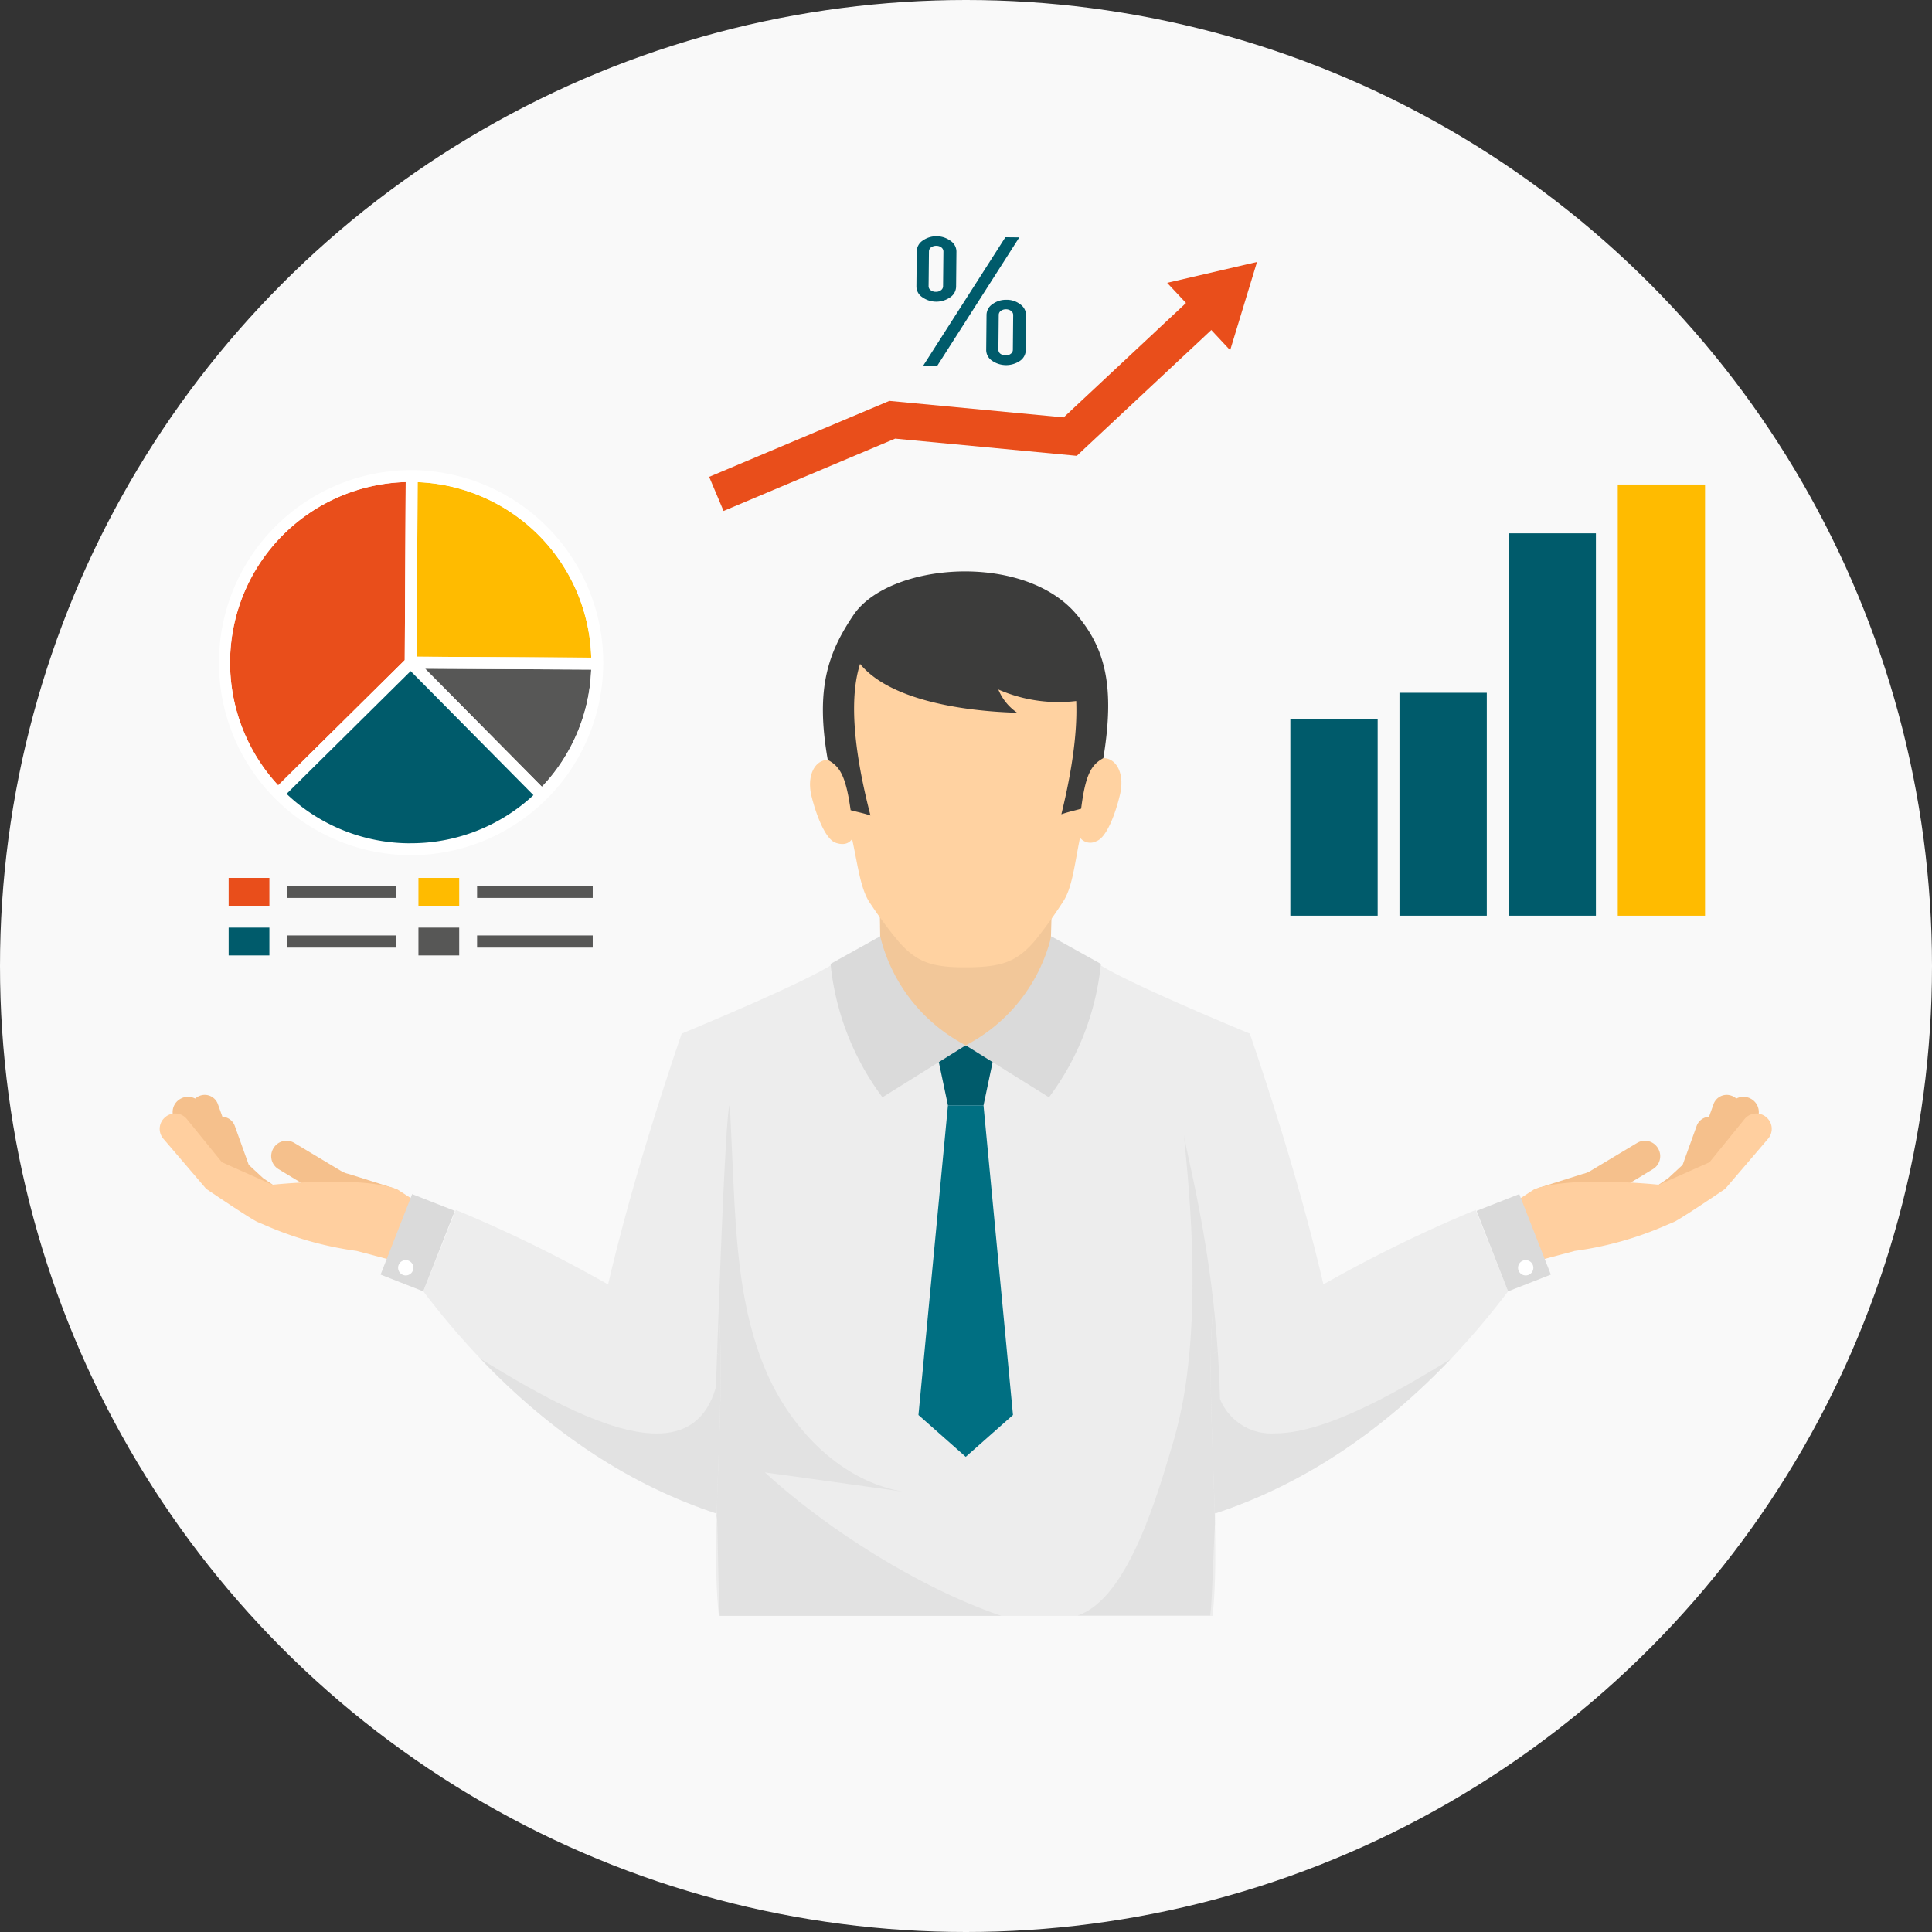 <svg xmlns="http://www.w3.org/2000/svg" width="190" height="190" viewBox="0 0 190 190"><rect x="0" y="0" width="190" height="190" fill="#333333" stroke="none"/><g id="Grupo_2140" data-name="Grupo 2140" transform="translate(-1472 -758)"><circle id="Elipse_80" data-name="Elipse 80" cx="95" cy="95" r="95" transform="translate(1472 758)" fill="#f9f9f9"></circle><g id="Grupo_1939" data-name="Grupo 1939" transform="translate(1487.71 781.232)"><rect id="Rect&#xE1;ngulo_846" data-name="Rect&#xE1;ngulo 846" width="8.586" height="19.363" transform="translate(111.188 47.459)" fill="#005b6b"></rect><rect id="Rect&#xE1;ngulo_847" data-name="Rect&#xE1;ngulo 847" width="8.586" height="21.923" transform="translate(121.92 44.899)" fill="#005b6b"></rect><rect id="Rect&#xE1;ngulo_848" data-name="Rect&#xE1;ngulo 848" width="8.585" height="37.605" transform="translate(132.653 29.217)" fill="#005b6b"></rect><rect id="Rect&#xE1;ngulo_849" data-name="Rect&#xE1;ngulo 849" width="8.585" height="42.406" transform="translate(143.386 24.417)" fill="#fb0"></rect><path id="Trazado_13009" data-name="Trazado 13009" d="M240.016,45.915,252.464,33.6l.094-17.511a17.764,17.764,0,0,0-12.541,29.827Z" transform="translate(-228.37 8.088)" fill="#e94e1b"></path><path id="Trazado_13010" data-name="Trazado 13010" d="M247.118,16.092l-.092,17.167,4.705.025,12.462.067a17.763,17.763,0,0,0-17.075-17.259Z" transform="translate(-221.758 8.09)" fill="#fb0"></path><path id="Trazado_13011" data-name="Trazado 13011" d="M247.553,27.827l11.491,11.614a17.624,17.624,0,0,0,4.846-11.527Z" transform="translate(-221.461 14.699)" fill="#575756"></path><path id="Trazado_13012" data-name="Trazado 13012" d="M253.467,35.1l12.074,12.2a17.648,17.648,0,0,1-12.068,4.73h-.1a17.641,17.641,0,0,1-12.113-4.86Zm-.486-18.586-.094,17.511L240.439,46.339a17.764,17.764,0,0,1,12.541-29.827Zm5.785,17.2-4.705-.025.092-17.167a17.763,17.763,0,0,1,17.075,17.259Zm-3.881,1.152,16.337.088a17.624,17.624,0,0,1-4.846,11.527Zm17.523-.492a18.939,18.939,0,0,0-18.835-19.036h-.1a18.936,18.936,0,0,0-.1,37.871h.1A18.935,18.935,0,0,0,272.408,34.37Z" transform="translate(-228.793 7.663)" fill="#fff"></path><path id="Trazado_13013" data-name="Trazado 13013" d="M251.049,44.912a17.648,17.648,0,0,0,12.068-4.73l-12.074-12.2-12.2,12.074a17.641,17.641,0,0,0,12.113,4.86Z" transform="translate(-226.369 14.784)" fill="#005b6b"></path><rect id="Rect&#xE1;ngulo_850" data-name="Rect&#xE1;ngulo 850" width="4.006" height="2.737" transform="translate(6.776 63.105)" fill="#e94e1b"></rect><rect id="Rect&#xE1;ngulo_851" data-name="Rect&#xE1;ngulo 851" width="10.664" height="1.197" transform="translate(12.542 63.876)" fill="#575756"></rect><rect id="Rect&#xE1;ngulo_852" data-name="Rect&#xE1;ngulo 852" width="10.664" height="1.197" transform="translate(12.542 68.762)" fill="#575756"></rect><rect id="Rect&#xE1;ngulo_853" data-name="Rect&#xE1;ngulo 853" width="4.006" height="2.736" transform="translate(6.776 67.993)" fill="#005b6b"></rect><rect id="Rect&#xE1;ngulo_854" data-name="Rect&#xE1;ngulo 854" width="4.008" height="2.737" transform="translate(25.441 63.105)" fill="#fb0"></rect><rect id="Rect&#xE1;ngulo_855" data-name="Rect&#xE1;ngulo 855" width="11.372" height="1.197" transform="translate(31.208 63.876)" fill="#575756"></rect><rect id="Rect&#xE1;ngulo_856" data-name="Rect&#xE1;ngulo 856" width="11.372" height="1.197" transform="translate(31.208 68.762)" fill="#575756"></rect><rect id="Rect&#xE1;ngulo_857" data-name="Rect&#xE1;ngulo 857" width="4.008" height="2.736" transform="translate(25.441 67.993)" fill="#575756"></rect><path id="Trazado_13014" data-name="Trazado 13014" d="M285.479,9.546a.481.481,0,0,1-.209.386.736.736,0,0,1-.506.153.872.872,0,0,1-.508-.153.5.5,0,0,1-.2-.4l.034-3.439a.489.489,0,0,1,.209-.385.854.854,0,0,1,.506-.155.865.865,0,0,1,.506.166.5.5,0,0,1,.2.4Zm.749-4.463a2.156,2.156,0,0,0-1.377-.463,2.224,2.224,0,0,0-1.377.43,1.284,1.284,0,0,0-.585,1.057l-.033,3.439a1.263,1.263,0,0,0,.563,1.058,2.429,2.429,0,0,0,2.743.033,1.285,1.285,0,0,0,.585-1.058l.033-3.426A1.311,1.311,0,0,0,286.228,5.083Z" transform="translate(-201.58 1.63)" fill="#005b6b"></path><path id="Trazado_13015" data-name="Trazado 13015" d="M281.087,5.549a.478.478,0,0,1-.209.385.791.791,0,0,1-.506.155.8.8,0,0,1-.508-.166.467.467,0,0,1-.2-.385L279.7,2.1a.5.5,0,0,1,.208-.386.872.872,0,0,1,.508-.153.8.8,0,0,1,.506.164.5.5,0,0,1,.2.4Zm.749-4.463a2.345,2.345,0,0,0-2.754-.034A1.287,1.287,0,0,0,278.5,2.11l-.033,3.439a1.266,1.266,0,0,0,.561,1.058,2.374,2.374,0,0,0,2.756.022,1.283,1.283,0,0,0,.585-1.047l.033-3.428A1.266,1.266,0,0,0,281.836,1.086Z" transform="translate(-204.053 -0.622)" fill="#005b6b"></path><path id="Trazado_13016" data-name="Trazado 13016" d="M286.977.685l-8.088,12.643,1.38.014L288.345.7Z" transform="translate(-203.814 -0.587)" fill="#005b6b"></path><path id="Trazado_13017" data-name="Trazado 13017" d="M266.842,25.6l-1.415-3.353,17.72-7.47L300.29,16.4l13-12.158L315.778,6.9l-14.2,13.278-17.862-1.691Z" transform="translate(-211.395 1.418)" fill="#e94e1b"></path><path id="Trazado_13018" data-name="Trazado 13018" d="M300.438,10.92l2.639-8.679L294.24,4.293Z" transform="translate(-195.169 0.29)" fill="#e94e1b"></path><path id="Trazado_13019" data-name="Trazado 13019" d="M270.9,90.275l-13.253-3.484c1.684-10.991,5.087-23.169,9.47-36.025l13.251,3.483Z" transform="translate(-215.779 27.618)" fill="#ededed"></path><path id="Trazado_13020" data-name="Trazado 13020" d="M300.427,90.275l13.251-3.484C312,75.8,308.593,63.621,304.21,50.766l-13.253,3.483Z" transform="translate(-197.018 27.618)" fill="#ededed"></path><path id="Trazado_13021" data-name="Trazado 13021" d="M282.67,80.882l-6.423,10.839c-8.266-2.717-16.1-7.767-23.177-15.2a79.709,79.709,0,0,1-5.626-6.634l3.2-8.008a136.086,136.086,0,0,1,25.694,14.1Q279.617,78.308,282.67,80.882Z" transform="translate(-221.523 33.877)" fill="#ededed"></path><path id="Trazado_13022" data-name="Trazado 13022" d="M328.38,69.888a80.4,80.4,0,0,1-5.635,6.653l-.019.011c-7.067,7.42-14.883,12.452-23.14,15.169l-4.147-6.98-2.285-3.859q1.8-1.512,3.667-2.948c.99-.749,1.987-1.479,3.006-2.188A135.441,135.441,0,0,1,325.193,61.88Z" transform="translate(-195.78 33.877)" fill="#ededed"></path><path id="Trazado_13023" data-name="Trazado 13023" d="M267.351,110.674c-1.033-9.456,1.377-25.537-.675-34.649-1.1-4.926-1.535-11.23-2.975-22.608,6.12-2.543,14.169-6.043,15.491-7.3,2.582,1.007,9.771,1.279,12.433,1.569h.009c2.662-.291,9.85-.563,12.432-1.569,1.324,1.258,9.371,4.758,15.493,7.3-1.44,11.378-1.876,17.683-2.975,22.608-2.052,9.112.358,25.194-.675,34.649Z" transform="translate(-212.367 24.998)" fill="#ededed"></path><path id="Trazado_13024" data-name="Trazado 13024" d="M280.893,57.442l-1.232-5.854,2.981-.08,2.981.08-1.232,5.854Z" transform="translate(-203.379 28.035)" fill="#005b6b"></path><path id="Trazado_13025" data-name="Trazado 13025" d="M241.642,63.563l-1.065-.728-1.418-1.31L237.787,57.7a1.375,1.375,0,0,0-1.219-.907l-.446-1.241a1.371,1.371,0,0,0-1.755-.828l-.025.009a1.357,1.357,0,0,0-.456.274,1.485,1.485,0,0,0-1.4,0l-.027.014a1.491,1.491,0,0,0-.613,2.016L234.6,62.19l.03.042.089.133.088.113.1.1.125.108.039.033,4.807,3.319a1.491,1.491,0,0,0,2.073-.38l.017-.025A1.47,1.47,0,0,0,241.642,63.563Z" transform="translate(-230.405 29.799)" fill="#f5c08c"></path><path id="Trazado_13026" data-name="Trazado 13026" d="M249.953,62.2l-4.438-1.4a2.614,2.614,0,0,1-.8-.317l-4.561-2.736a1.491,1.491,0,0,0-2.048.5l-.016.027a1.49,1.49,0,0,0,.5,2.046l2.931,1.776S250.366,62.285,249.953,62.2Z" transform="translate(-226.913 31.424)" fill="#f5c08c"></path><path id="Trazado_13027" data-name="Trazado 13027" d="M254.218,63.27c-3.662-1.377-12.268-.449-12.268-.449l-4.971-2.213-3.447-4.244a1.49,1.49,0,0,0-2.1-.217l-.023.019a1.49,1.49,0,0,0-.217,2.1l4.239,4.958s3.661,2.492,4.872,3.169c.227.127.571.249.911.4a33.544,33.544,0,0,0,9.013,2.535l4.705,1.249,2.407-5.28Z" transform="translate(-230.862 30.46)" fill="#ffcf9f"></path><path id="Trazado_13028" data-name="Trazado 13028" d="M244.756,68.8l3.1-7.916,4.2,1.649-3.106,7.914Z" transform="translate(-223.037 33.316)" fill="#dadada"></path><path id="Trazado_13029" data-name="Trazado 13029" d="M246.334,66.491a.752.752,0,1,0-.425-.974A.753.753,0,0,0,246.334,66.491Z" transform="translate(-222.417 35.655)" fill="#fff"></path><path id="Trazado_13030" data-name="Trazado 13030" d="M325.3,63.563l1.066-.728,1.416-1.31L329.16,57.7a1.375,1.375,0,0,1,1.218-.907l.445-1.241a1.372,1.372,0,0,1,1.755-.828l.027.009a1.349,1.349,0,0,1,.455.274,1.488,1.488,0,0,1,1.4,0l.027.014a1.491,1.491,0,0,1,.611,2.016l-2.751,5.152-.03.042-.089.133-.088.113-.1.1-.125.108-.038.033-4.807,3.319a1.491,1.491,0,0,1-2.073-.38l-.017-.025A1.47,1.47,0,0,1,325.3,63.563Z" transform="translate(-178.016 29.799)" fill="#f5c08c"></path><path id="Trazado_13031" data-name="Trazado 13031" d="M317.54,62.2l4.438-1.4a2.613,2.613,0,0,0,.8-.317l4.561-2.736a1.49,1.49,0,0,1,2.046.5l.016.027a1.49,1.49,0,0,1-.5,2.046l-2.931,1.776S317.126,62.285,317.54,62.2Z" transform="translate(-182.055 31.424)" fill="#f5c08c"></path><path id="Trazado_13032" data-name="Trazado 13032" d="M318.459,63.27c3.663-1.377,12.268-.449,12.268-.449l4.971-2.213,3.447-4.244a1.49,1.49,0,0,1,2.1-.217l.023.019a1.491,1.491,0,0,1,.217,2.1l-4.241,4.958s-3.659,2.492-4.871,3.169c-.228.127-.571.249-.911.4a33.579,33.579,0,0,1-9.013,2.535l-4.705,1.249-2.407-5.28Z" transform="translate(-183.29 30.46)" fill="#ffcf9f"></path><path id="Trazado_13033" data-name="Trazado 13033" d="M321.012,68.8l-3.106-7.916-4.2,1.649,3.1,7.914Z" transform="translate(-184.206 33.316)" fill="#dadada"></path><path id="Trazado_13034" data-name="Trazado 13034" d="M317.344,66.491a.752.752,0,1,1,.425-.974A.753.753,0,0,1,317.344,66.491Z" transform="translate(-182.736 35.655)" fill="#fff"></path><path id="Trazado_13035" data-name="Trazado 13035" d="M281.494,55.3l-2.9,30.452,4.649,4.113,4.647-4.113-2.9-30.452Z" transform="translate(-203.98 30.173)" fill="#006f82"></path><path id="Trazado_13036" data-name="Trazado 13036" d="M276.134,41.8l.053,2.582v.013l.041,2.754v.014l.027,1.232.158,8.846,5.244-.106,2.834-.053h.014l.225-.013,2.595-.053,5.39-.106.239-8.529.027-1.085.078-2.742v-.014l.067-2.263Z" transform="translate(-205.365 22.566)" fill="#f2c799"></path><path id="Trazado_13037" data-name="Trazado 13037" d="M286.961,22.7c7.606-.031,13.673,4.974,13.109,13.99a23.427,23.427,0,0,1-.389,3.1c1.693-.958,3.176.716,2.581,3.28-.419,1.809-1.3,4.236-2.3,4.6a1.273,1.273,0,0,1-1.637-.333c-.536,2.606-.752,4.932-1.68,6.314a44.193,44.193,0,0,1-2.736,3.794c-1.788,2.1-3.273,2.62-6.689,2.642h-.02l-.019,0c-3.416.02-4.907-.481-6.722-2.559a44.253,44.253,0,0,1-2.784-3.756c-.946-1.371-1.193-3.7-1.762-6.293-.069.025-.425.777-1.632.355-1.005-.353-1.917-2.768-2.36-4.571-.627-2.557.835-4.25,2.54-3.312a23.4,23.4,0,0,1-.428-3.092C273.352,27.846,279.355,22.764,286.961,22.7Z" transform="translate(-207.822 11.81)" fill="#ffd2a1"></path><path id="Trazado_13038" data-name="Trazado 13038" d="M297.463,25.87c2.923,3.4,3.841,7.194,2.7,14.2-1.144.642-1.749,1.5-2.185,4.976-.828.234-1.19.289-1.945.549,4.544-18.564-2.646-18.889-4.621-19.272a49.467,49.467,0,0,0-9.776.061c-1.97.41-9.156.827-4.375,19.33-.76-.249-1.119-.3-1.952-.522-.481-3.475-1.1-4.319-2.248-4.949-1.229-6.99.013-10.512,2.52-14.233C279.061,20.843,292.239,19.785,297.463,25.87Z" transform="translate(-207.365 11.253)" fill="#3c3c3b"></path><path id="Trazado_13039" data-name="Trazado 13039" d="M280.855,22.722a5.619,5.619,0,0,0-2.668.835c-1.172.642-4.167,4.983-3.542,6.006,2.535,4.142,10.39,5.326,15.932,5.48a5.136,5.136,0,0,1-1.857-2.287,14.736,14.736,0,0,0,9.6.769c-.989-2.711-2.048-5.527-4.155-7.5a12.407,12.407,0,0,0-6.293-2.923A36.888,36.888,0,0,0,280.855,22.722Z" transform="translate(-206.252 11.819)" fill="#3c3c3b"></path><path id="Trazado_13040" data-name="Trazado 13040" d="M278.169,60.5a26.3,26.3,0,0,1-5.105-13.118l4.88-2.715a16.488,16.488,0,0,0,8.413,10.722Z" transform="translate(-207.094 24.18)" fill="#dadada"></path><path id="Trazado_13041" data-name="Trazado 13041" d="M289.756,60.5a26.314,26.314,0,0,0,5.105-13.118l-4.88-2.715a16.488,16.488,0,0,1-8.413,10.722Z" transform="translate(-202.305 24.18)" fill="#dadada"></path><path id="Trazado_13042" data-name="Trazado 13042" d="M302.265,96.523H274.577s0,0,0,0h27.682Zm-28-9.812-.042-.266c-8.266-2.717-16.1-7.767-23.177-15.2,7.076,7.431,14.911,12.482,23.177,15.2l.052-.088C274.269,86.477,274.265,86.594,274.262,86.711Z" transform="translate(-219.496 39.152)" fill="#f3f3f3"></path><path id="Trazado_13043" data-name="Trazado 13043" d="M266.271,72.667l-.345-.247c.041-1.194.092-2.64.152-4.227C266.192,69.611,266.251,71.113,266.271,72.667Z" transform="translate(-211.114 37.432)" fill="#e2e2e2"></path><path id="Trazado_13044" data-name="Trazado 13044" d="M274.22,86.643c-8.266-2.717-16.1-7.767-23.177-15.2,6.129,3.8,12.67,7.347,17.318,7.347,2.795,0,4.9-1.28,5.831-4.554,0,0,.038-1.3.116-3.34l.345.247c.067,4.922-.244,10.376-.381,15.411Z" transform="translate(-219.496 38.955)" fill="#e2e2e2"></path><path id="Trazado_13045" data-name="Trazado 13045" d="M293.892,105.524H266.21c-.114-1.027-.2-7.849-.258-9.4v-.067l-.055-.339.009-.353c.138-5.035.449-10.489.381-15.411-.02-1.554-.08-3.056-.194-4.474.3-8.229.8-20.218,1.105-20.218q.159,3.442.317,6.875c.306,6.528.652,13.221,3.2,19.232a23.258,23.258,0,0,0,1.652,3.187c2.707,4.378,6.894,7.911,11.866,8.755q-6.8-.95-13.586-1.891C276.769,97.041,285.973,102.843,293.892,105.524Z" transform="translate(-211.131 30.148)" fill="#e2e2e2"></path><path id="Trazado_13046" data-name="Trazado 13046" d="M297.26,87.467c-.008-.374-.017-.749-.028-1.129l.058.1c8.257-2.717,16.073-7.749,23.14-15.169-7.067,7.42-14.883,12.452-23.14,15.169v.672C297.28,87.2,297.27,87.321,297.26,87.467Z" transform="translate(-193.484 39.162)" fill="#f3f3f3"></path><path id="Trazado_13047" data-name="Trazado 13047" d="M296.988,72.922c.025-1.815.1-3.556.256-5.179q.251,2.244.424,4.7C297.44,72.6,297.215,72.761,296.988,72.922Z" transform="translate(-193.621 37.178)" fill="#e2e2e2"></path><path id="Trazado_13048" data-name="Trazado 13048" d="M297.431,86.726l-.058-.1c-.138-5.033-.447-10.481-.381-15.4.227-.161.452-.32.68-.478.1,1.516.181,3.1.22,4.722a5.433,5.433,0,0,0,5.423,3.387c4.635,0,11.144-3.516,17.256-7.3C313.5,78.977,305.687,84.009,297.431,86.726Z" transform="translate(-193.624 38.872)" fill="#e2e2e2"></path><path id="Trazado_13049" data-name="Trazado 13049" d="M301.644,104.43H288.615c4.905-1.66,7.767-11.594,9.381-17.018a42.538,42.538,0,0,0,1.382-6.808c1.247-9.86-.086-20.451-.317-23.465.173,1.526,1.916,7.763,2.9,16.576-.155,1.623-.231,3.364-.256,5.179-.066,4.919.244,10.367.381,15.4.011.38.02.755.028,1.129C301.985,97.3,301.83,103.227,301.644,104.43Z" transform="translate(-198.336 31.207)" fill="#e2e2e2"></path></g></g></svg>
